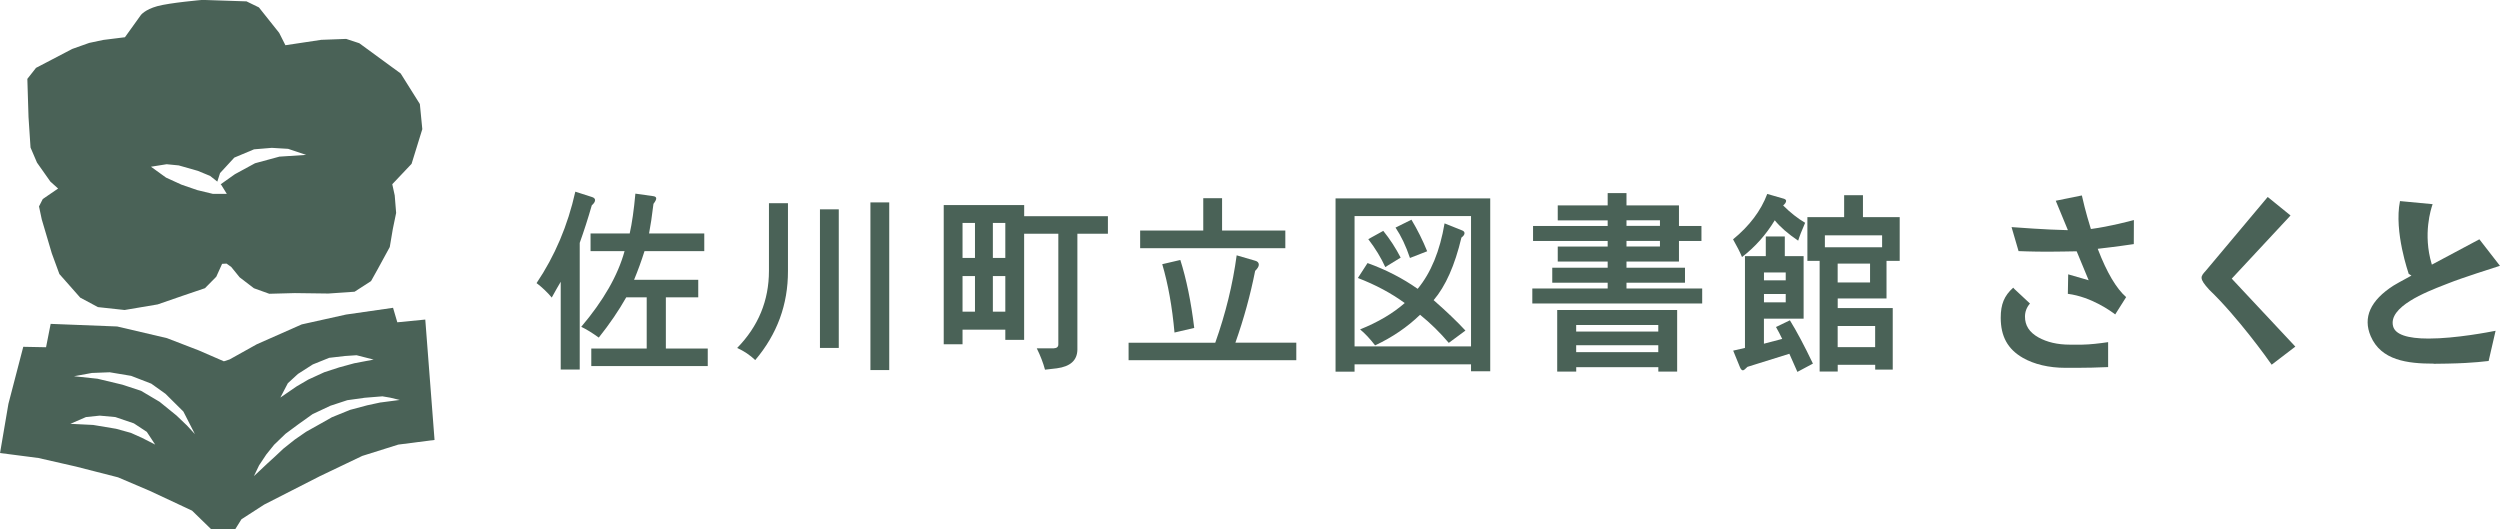 <?xml version="1.0" encoding="UTF-8"?>
<svg id="b" data-name="レイヤー_2" xmlns="http://www.w3.org/2000/svg" viewBox="0 0 510.24 108.03">
  <g id="c" data-name="logo">
    <g>
      <g>
        <path d="M81.08,65.75l-.86-2.93-9.6,1.38-9.04,2.01-9.18,4.06-5.54,3.09-1.17.38-5.11-2.22-6.51-2.51-10.16-2.38-13.57-.53-.94,4.77-4.65-.09-3.03,11.64-1.71,10.04,7.81,1.01,7.67,1.75,8.6,2.2,6.5,2.77,8.61,4.03,3.94,3.83,4.86-.02,1.28-2.05,4.63-2.99,11.37-5.8,8.66-4.14,7.35-2.31,7.4-.95-1.89-24.57-5.71.56ZM28.88,89.32l-2.16-.97-3.04-.84-4.67-.78-4.65-.23,3.19-1.38,2.8-.29,3.19.29,3.79,1.29,2.63,1.73,1.71,2.6-2.79-1.43ZM38.07,86.76l-2.05-1.96-3.44-2.79-3.8-2.25-3.81-1.25-5.06-1.21-4.81-.51,3.66-.67,3.63-.14,4.37.73,4.11,1.59,2.9,2.07,3.66,3.63,2.35,4.6-1.7-1.84ZM58.74,78.22l2.07-1.9,3.03-1.94,3.35-1.35,3.18-.37,2.4-.16,3.49.89-3.95.75-3.08.84-3.04.99-3.27,1.5-2.41,1.41-3.29,2.26,1.52-2.91ZM77.69,82.13l-2.74.59-3.49.93-3.72,1.51-2.1,1.19-3.16,1.77-2.32,1.6-2.36,1.88-1.58,1.49-1.6,1.46-2.79,2.62.47-.99.57-1.19,1.48-2.23,1.61-2,2.32-2.23,2.58-1.91,2.94-2.1,3.64-1.71,3.44-1.13,3.57-.5,3.6-.29,1.59.27,1.95.47-3.9.51Z" style="fill: #4a6257;"/>
        <path d="M86.19,26.34l-.5-5.11-3.91-6.23-8.45-6.18-2.68-.88-5.09.19-7.31,1.1-1.27-2.52-4.14-5.2-2.53-1.23-9-.3s-6.69.58-9.21,1.28c-2.53.7-3.35,1.81-3.35,1.81l-3.25,4.53-4.42.55-2.88.61-3.46,1.23-7.39,3.86-1.77,2.25.24,7.8.41,6.21,1.32,3.08,2.73,3.87,1.58,1.42-3.13,2.14-.77,1.51.56,2.64,2.05,6.93,1.55,4.23,4.26,4.82,3.61,1.93,5.44.59,6.75-1.14,5-1.73,4.65-1.58,2.31-2.34,1.19-2.63.9-.05.97.69,1.71,2.11,2.91,2.23,3.14,1.13,5.2-.14,6.85.09,5.36-.37,3.36-2.17,1.36-2.44,2.46-4.51.62-3.67.68-3.29-.29-3.58-.5-2.28,3.94-4.16,2.2-7.11ZM56.95,31.99l-4.9,1.33-4.1,2.23-2.92,2.07.12.1,1.14,1.85h-2.84s-3.19-.77-3.19-.77l-3.22-1.11-3.15-1.44-3.08-2.22,3.2-.51,2.46.24,3.9,1.11,2.52,1.04,1.46,1.16.56-1.74,2.91-3.16,4.03-1.69,3.62-.3,3.33.2,3.68,1.23-5.55.37Z" style="fill: #4a6257;"/>
      </g>
      <g>
        <path d="M430.26,69.83c-1.73.26-3.72.49-5.29.51h-2.55c-2.48,0-4.63-.5-6.39-1.48-1.85-1.04-2.74-2.42-2.74-4.24,0-1,.34-1.9,1.02-2.67l-3.17-2.96-.25-.28c-1.84,1.65-2.55,3.38-2.55,6.14,0,3.81,1.43,6.41,4.51,8.18,2.32,1.33,5.33,2.04,8.7,2.04h2.41c1.75,0,4.13-.05,6.3-.15v-5.09Z" style="fill: #4a6257;"/>
        <path d="M431.7,64.17c-.72-.56-4.81-3.58-9.66-4.2l.07-3.98,4.18,1.21-2.45-5.91c-1.76.02-3.7.08-5.89.08-3.26,0-5.95-.12-5.97-.12l-1.43-4.9c1.1.08,6.97.53,11.31.62h.19s-2.48-6-2.48-6l5.33-1.08c.13.61.76,3.38,1.81,6.74l.03.1h.1c3.8-.52,7.84-1.59,8.68-1.82l-.02,4.91c-.59.09-3.58.53-7.2.94l-.16.02.06.15c1.8,4.69,3.74,7.96,5.74,9.71l-2.23,3.53Z" style="fill: #4a6257;"/>
        <path d="M463.64,74.44c-.75-1.11-6.98-9.79-12.73-15.29-2.2-2.4-1.76-2.72-.72-3.89l12.64-15.06,4.66,3.78-12,12.89,12.98,13.87-4.84,3.7Z" style="fill: #4a6257;"/>
        <path d="M496.73,74.22c-5.44,0-10.75-.68-12.87-5.59-1.65-3.83-.08-7.31,4.64-10.34.37-.24,1.56-.9,3.48-1.94l.19-.11-.19-.11c-.23-.13-.37-.23-.37-.23.02-.02-3.05-8.58-1.78-14.86l6.66.63c-.34.95-2.01,6.11-.2,12.19l.04.15.14-.07c4.3-2.31,8.86-4.73,9.56-5.1l4.2,5.41c-1.16.37-7.81,2.48-10.54,3.58l-.77.3c-3.76,1.46-11.57,4.51-10.49,8.49.45,1.64,2.88,2.48,7.24,2.48,5.5,0,12.43-1.34,13.67-1.59l-1.42,6.17s-.01,0-.03,0c-.31,0-2.78.43-8.38.53-.98.02-1.88.04-2.77.04Z" style="fill: #4a6257;"/>
        <g>
          <path d="M114.44,75.42v-17.91l-.82,1.41-1.01,1.81c-.92-1.1-1.95-2.08-3.1-2.95,3.73-5.53,6.37-11.75,7.91-18.66l3.43,1.1c.4.13.6.34.6.63,0,.31-.22.67-.67,1.06-.75,2.62-1.57,5.17-2.46,7.66v25.85h-3.88ZM120.68,74.72v-3.58h11.31v-10.45h-4.18c-1.54,2.72-3.41,5.46-5.6,8.21-1.34-.97-2.54-1.7-3.58-2.2,4.53-5.34,7.48-10.49,8.84-15.44h-6.94v-3.61h7.99c.47-2.09.86-4.81,1.16-8.13l3.62.51c.42.05.63.21.63.47s-.19.63-.56,1.1c-.3,2.49-.6,4.51-.9,6.05h11.27v3.61h-12.2c-.62,1.97-1.33,3.92-2.13,5.85h13.1v3.57h-6.61v10.45h8.55v3.58h-23.77Z" style="fill: #4a6257;"/>
          <path d="M156.94,41.47h3.88v13.83c.02,6.84-2.2,12.9-6.68,18.19-1.07-1.02-2.3-1.85-3.69-2.47,4.33-4.43,6.49-9.68,6.49-15.75v-13.79ZM167.35,71.01v-28.28h3.84v28.28h-3.84ZM177.65,75.53v-34.22h3.84v34.22h-3.84Z" style="fill: #4a6257;"/>
          <path d="M192.61,70.25v-28.4h16.42v2.28h17.09v3.58h-6.23v23.69c-.05,2.15-1.44,3.4-4.18,3.77l-2.43.28c-.37-1.39-.93-2.84-1.68-4.36h3.47c.62-.03.93-.29.93-.79v-22.59h-6.98v21.65h-3.84v-2.08h-8.73v2.99h-3.84ZM198.99,45.5h-2.54v7.15h2.54v-7.15ZM198.99,56.34h-2.54v7.27h2.54v-7.27ZM205.18,45.5h-2.54v7.15h2.54v-7.15ZM205.18,56.34h-2.54v7.27h2.54v-7.27Z" style="fill: #4a6257;"/>
          <path d="M230.34,73.52v-3.57h17.69c2.11-5.94,3.57-11.89,4.37-17.84l3.77,1.1c.5.13.75.41.75.82,0,.34-.25.76-.75,1.26-.97,4.9-2.31,9.78-4.03,14.65h12.43v3.57h-34.22ZM232.7,50.66v-3.61h12.88v-6.6h3.84v6.6h12.91v3.61h-29.63ZM239.71,67.87c-.47-5.26-1.31-9.91-2.5-13.95l3.69-.86c1.24,3.9,2.19,8.52,2.84,13.87l-4.03.94Z" style="fill: #4a6257;"/>
          <path d="M272.58,75.84v-35.35h31.57v35.28h-3.92v-1.41h-23.77v1.49h-3.88ZM300.23,44.1h-23.77v26.6h23.77v-26.6ZM277.13,56.75l1.98-3.06c3.73,1.34,7.14,3.09,10.23,5.26,2.71-3.27,4.54-7.73,5.49-13.36l3.62,1.45c.3.13.45.31.45.55,0,.29-.21.59-.63.9-1.34,5.66-3.23,9.91-5.67,12.77,2.69,2.36,4.85,4.43,6.49,6.21l-3.4,2.51c-1.77-2.09-3.72-4.01-5.86-5.74-2.59,2.51-5.65,4.6-9.18,6.25-1.05-1.36-2.07-2.45-3.06-3.26,3.66-1.47,6.69-3.26,9.11-5.38-2.76-2.02-5.95-3.72-9.55-5.11ZM282.73,54.51c-.85-1.88-2-3.78-3.47-5.7l3.06-1.69c1.37,1.7,2.55,3.52,3.55,5.46l-3.13,1.92ZM287.77,52.66c-.82-2.44-1.8-4.5-2.95-6.21l3.25-1.61c1.24,2.07,2.31,4.22,3.21,6.44l-3.51,1.37Z" style="fill: #4a6257;"/>
          <path d="M312.74,61.94v-3.06h15.38v-1.18h-11.31v-3.06h11.31v-1.26h-10.19v-3.06h10.19v-1.14h-15.23v-3.06h15.23v-1.14h-10.19v-3.06h10.19v-2.51h3.84v2.51h10.71v4.2h4.59v3.06h-4.59v4.2h-10.71v1.26h11.94v3.06h-11.94v1.18h15.45v3.06h-34.67ZM317.82,75.84v-12.57h24.48v12.57h-3.84v-.9h-16.76v.9h-3.88ZM338.45,66.33h-16.76v1.34h16.76v-1.34ZM338.45,70.46h-16.76v1.41h16.76v-1.41ZM338.79,44.96h-6.83v1.14h6.83v-1.14ZM338.79,49.17h-6.83v1.14h6.83v-1.14Z" style="fill: #4a6257;"/>
          <path d="M363.94,41.94c1.44,1.44,2.93,2.62,4.48,3.53-.7,1.6-1.17,2.82-1.42,3.65-2.09-1.41-3.68-2.8-4.78-4.16-1.77,2.93-3.99,5.43-6.68,7.5-.4-.97-1.01-2.17-1.83-3.61,3.36-2.75,5.69-5.84,6.98-9.27l3.4.98c.3.11.45.25.45.43,0,.29-.2.6-.6.94ZM353.75,71.56l2.39-.55v-18.74h4.25v-4.01h3.88v4.01h3.84v12.77h-8.1v5.11l3.73-.98c-.37-.79-.8-1.6-1.27-2.43l2.84-1.37c1.39,2.25,2.96,5.2,4.7,8.84l-3.17,1.69-.82-1.85-.82-1.85-8.55,2.67c-.45.47-.76.71-.93.71-.22,0-.42-.21-.6-.63l-1.38-3.38ZM364.46,55.61h-4.44v1.61h4.44v-1.61ZM364.46,60.01h-4.44v1.69h4.44v-1.69ZM385.03,53.25v7.66h-9.96v1.96h11.23v12.57h-3.58v-.98h-7.65v1.37h-3.69v-22.59h-2.5v-8.92h7.5v-4.48h3.84v4.48h7.5v8.92h-2.69ZM384.13,50.46v-2.43h-11.68v2.43h11.68ZM381.67,53.8h-6.61v3.85h6.61v-3.85ZM382.71,66.53h-7.65v4.32h7.65v-4.32Z" style="fill: #4a6257;"/>
        </g>
      </g>
    </g>
  </g>
</svg>